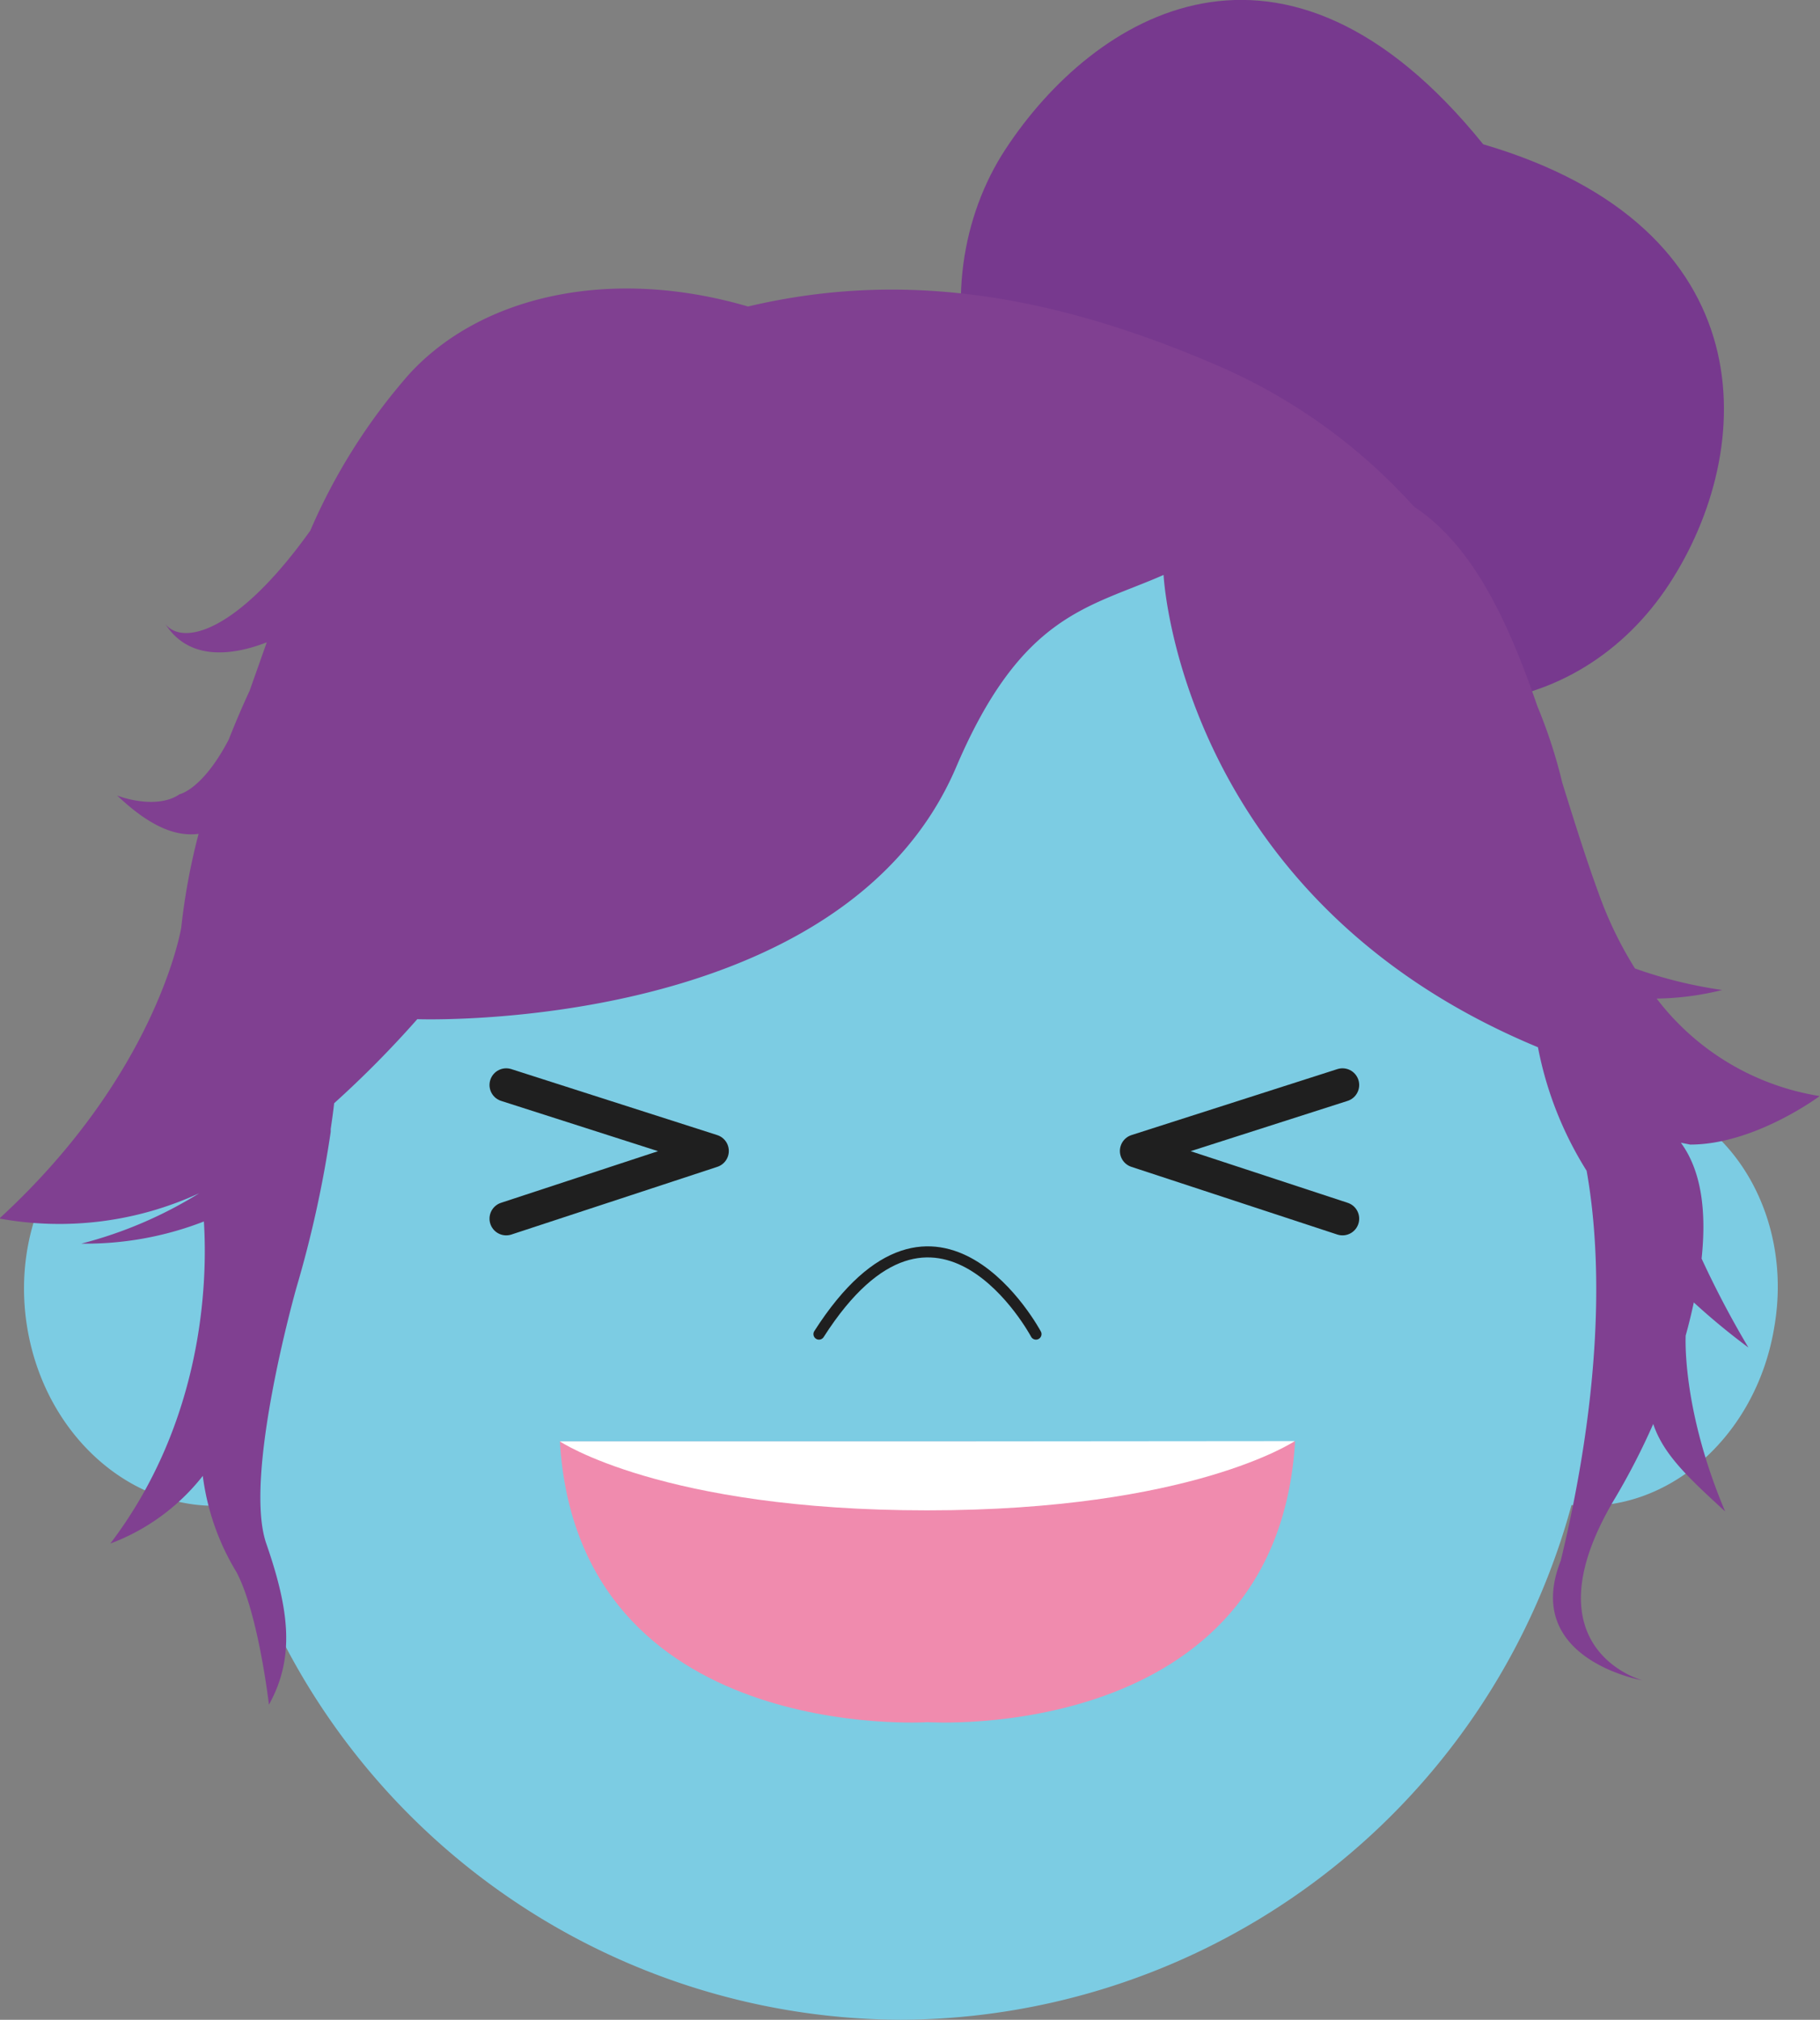 <svg id="Layer_1" data-name="Layer 1" xmlns="http://www.w3.org/2000/svg" viewBox="0 0 116.67 129.49"><rect x="0" y="0" width="116.67" height="129.49" fill="#808080" stroke="none"/><defs><style>.cls-1{fill:#7ccce3;}.cls-2,.cls-3{fill:none;stroke:#1f1f1f;stroke-linecap:round;stroke-linejoin:round;}.cls-2{stroke-width:0.71px;}.cls-3{stroke-width:2.14px;}.cls-4{fill:#f08bae;}.cls-5{fill:#fff;}.cls-6{fill:#77398e;}.cls-7{fill:#804091;}</style></defs><path class="cls-1" d="M296.48,258.36a11,11,0,0,0-2.14-.11v-5.81a44.71,44.71,0,0,0-44.58-44.57h0a44.71,44.71,0,0,0-44.58,44.57v5.81a11.05,11.05,0,0,0-2.14.11c-6.32,1-10.48,7.77-9.3,15.06,1.15,7.06,6.89,12,13,11.41a44.75,44.75,0,0,0,43,33h0a44.74,44.74,0,0,0,43-33c6.1.62,11.84-4.35,13-11.41C307,266.13,302.8,259.39,296.48,258.36Z" transform="translate(-192 -188.34)"/><path class="cls-2" d="M258.41,273.87s-6.33-11.86-13.91,0" transform="translate(-192 -188.34)"/><polyline class="cls-3" points="86.06 78.13 72.86 73.79 86.06 69.56"/><polyline class="cls-3" points="32.45 78.13 45.65 73.79 32.45 69.56"/><path class="cls-4" d="M251.46,280.75s-3.26,0-23.57,0c1.17,19.46,23.57,18,23.57,18h0s22.39,1.48,23.56-18C254.87,280.73,251.46,280.75,251.46,280.75Z" transform="translate(-192 -188.34)"/><path class="cls-5" d="M251.46,280.75l-23.57,0s6.58,4.42,23.54,4.42S275,280.73,275,280.73Z" transform="translate(-192 -188.34)"/><path class="cls-6" d="M256.46,197.9c-5.66,8.62-3.59,23.37,12.12,27.89,12.63,11.59,24.76,8.66,30.42,0s6.27-22.86-11.92-28.2C274.27,181.72,262.12,189.28,256.46,197.9Z" transform="translate(-192 -188.34)"/><path class="cls-7" d="M304.08,274.73a61.85,61.85,0,0,1-3-5.7c.32-3,0-5.62-1.33-7.43l.6.12c4.14,0,8.3-3.11,8.3-3.11a16.38,16.38,0,0,1-10.45-6.25,18.32,18.32,0,0,0,4.2-.55,28.79,28.79,0,0,1-5.59-1.38,24.56,24.56,0,0,1-2.32-4.79c-.84-2.29-1.59-4.71-2.34-7.11a32.34,32.34,0,0,0-1.6-4.92c-1.88-5.46-4.13-10.3-7.91-12.79a36.22,36.22,0,0,0-12.49-9c-11.51-5-21-6-30.2-3.83-8.89-2.6-17.18-.66-21.75,4.37a37.9,37.9,0,0,0-6.31,10h0c-4.65,6.51-8.15,7.39-9.28,6,1.53,2.38,4.33,2,6.49,1.16L208,232.63c-.5,1.07-.94,2.12-1.34,3.13-1.68,3.21-3.15,3.5-3.15,3.5-1.3.9-3.38.33-4,.08,2.38,2.26,4,2.61,5.22,2.46a41,41,0,0,0-1.11,6s-1.5,9.33-11.66,18.66a21.4,21.4,0,0,0,12.81-1.62,27.07,27.07,0,0,1-7.56,3.23,20.9,20.9,0,0,0,7.86-1.42c.24,3.79,0,12.75-6,20.65a13.6,13.6,0,0,0,5.93-4.34,15.68,15.68,0,0,0,2.16,6.17c1.41,2.67,2.08,8.5,2.08,8.5,1.66-3,1.33-6-.17-10.33S211,270.9,211,270.9h0a72.45,72.45,0,0,0,2.2-10h0l0-.18c.09-.61.17-1.18.22-1.65a66.59,66.59,0,0,0,5.33-5.39h0s27.21,1,34.54-16.15c4.2-9.85,8.48-10.21,13.3-12.33,0,0,1,20.74,24,30.28h0a23,23,0,0,0,3.12,7.92c1.05,5.89.92,14.33-1.66,25-2.5,6.33,5.24,7.67,5.24,7.67s-7.57-2-1.74-11.71a44.46,44.46,0,0,0,2.43-4.73c.66,2,2.36,3.54,4.61,5.61-2.8-6.61-2.53-11.28-2.53-11.28h0c.2-.71.37-1.42.52-2.12A43.24,43.24,0,0,0,304.08,274.73Z" transform="translate(-192 -188.34)"/></svg>